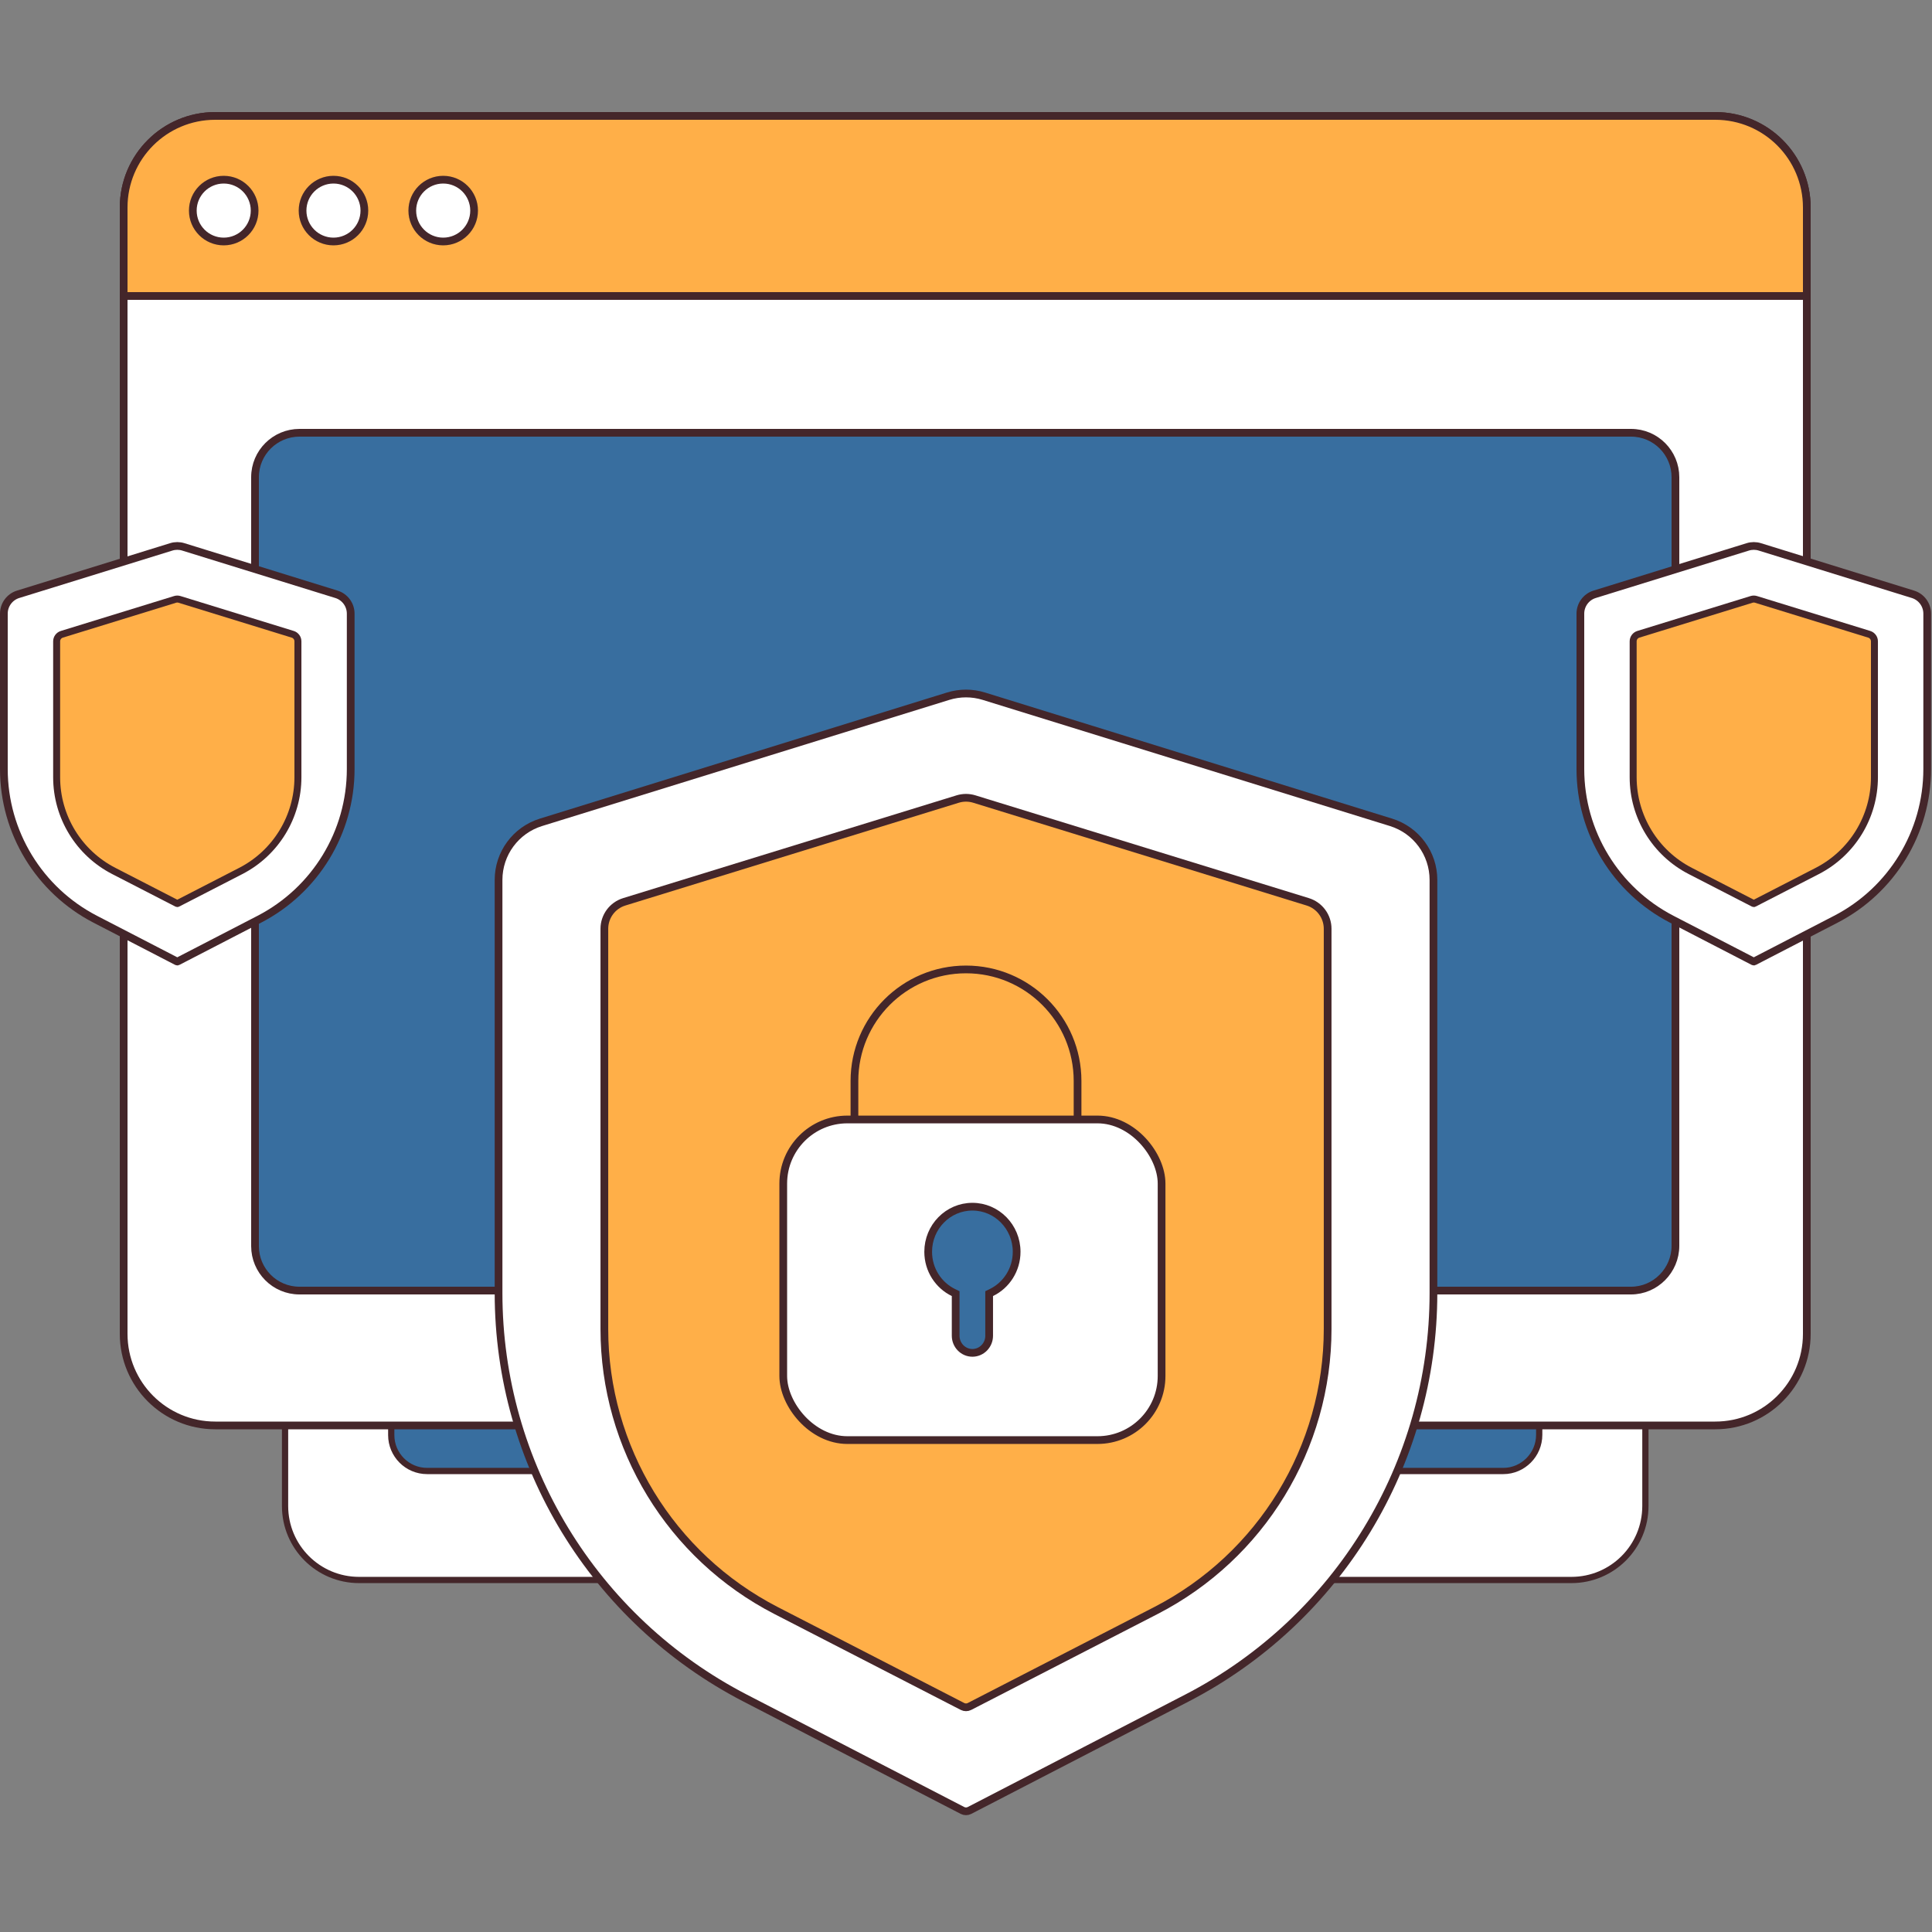 <svg width="500" height="500" viewBox="0 0 500 500" fill="none" xmlns="http://www.w3.org/2000/svg">
<rect x="0" y="0" width="500" height="500" fill="#808080" stroke="none"/>
<path d="M406.672 408.9H92.928C82.34 408.9 73.773 400.333 73.773 389.746V154.154C73.773 143.567 82.34 135 92.928 135H406.672C417.26 135 425.827 143.567 425.827 154.154V389.746C425.827 400.333 417.26 408.9 406.672 408.9Z" fill="white" stroke="#44262A" stroke-width="1.616" stroke-miterlimit="10" stroke-linecap="round" stroke-linejoin="round"/>
<path d="M389.053 380.694H110.546C105.374 380.694 101.252 376.491 101.252 371.399V210.567C101.252 205.395 105.455 201.273 110.546 201.273H389.053C394.226 201.273 398.347 205.475 398.347 210.567V371.319C398.347 376.491 394.145 380.694 389.053 380.694Z" fill="#386E9F" stroke="#44262A" stroke-width="1.616" stroke-miterlimit="10" stroke-linecap="round" stroke-linejoin="round"/>
<path d="M425.827 172.662V154.154C425.827 143.567 417.26 135 406.672 135H92.928C82.34 135 73.773 143.567 73.773 154.154V172.662H425.827Z" fill="#FFAF48" stroke="#44262A" stroke-width="1.616" stroke-miterlimit="10" stroke-linecap="round" stroke-linejoin="round"/>
<path d="M94.705 161.267C98.276 161.267 101.171 158.372 101.171 154.801C101.171 151.23 98.276 148.335 94.705 148.335C91.134 148.335 88.239 151.23 88.239 154.801C88.239 158.372 91.134 161.267 94.705 161.267Z" fill="white" stroke="#44262A" stroke-width="1.616" stroke-miterlimit="10" stroke-linecap="round" stroke-linejoin="round"/>
<path d="M117.659 161.267C121.23 161.267 124.125 158.372 124.125 154.801C124.125 151.23 121.23 148.335 117.659 148.335C114.088 148.335 111.193 151.23 111.193 154.801C111.193 158.372 114.088 161.267 117.659 161.267Z" fill="white" stroke="#44262A" stroke-width="1.616" stroke-miterlimit="10" stroke-linecap="round" stroke-linejoin="round"/>
<path d="M140.611 161.267C144.182 161.267 147.077 158.372 147.077 154.801C147.077 151.23 144.182 148.335 140.611 148.335C137.04 148.335 134.146 151.23 134.146 154.801C134.146 158.372 137.04 161.267 140.611 161.267Z" fill="white" stroke="#44262A" stroke-width="1.616" stroke-miterlimit="10" stroke-linecap="round" stroke-linejoin="round"/>
<path d="M443.9 368.9H55.7C42.6 368.9 32 358.3 32 345.2V53.7C32 40.6 42.6 30 55.7 30H443.9C457 30 467.6 40.6 467.6 53.7V345.2C467.6 358.3 457 368.9 443.9 368.9Z" fill="white" stroke="#44262A" stroke-width="2" stroke-miterlimit="10" stroke-linecap="round" stroke-linejoin="round"/>
<path d="M422.1 334H77.5C71.1 334 66 328.8 66 322.5V123.5C66 117.1 71.2 112 77.5 112H422.1C428.5 112 433.6 117.2 433.6 123.5V322.4C433.6 328.8 428.4 334 422.1 334Z" fill="#386E9F" stroke="#44262A" stroke-width="2" stroke-miterlimit="10" stroke-linecap="round" stroke-linejoin="round"/>
<path d="M467.6 76.6V53.7C467.6 40.6 457 30 443.9 30H55.7C42.6 30 32 40.6 32 53.7V76.6H467.6Z" fill="#FFAF48" stroke="#44262A" stroke-width="2" stroke-miterlimit="10" stroke-linecap="round" stroke-linejoin="round"/>
<path d="M57.898 62.5C62.317 62.5 65.898 58.918 65.898 54.5C65.898 50.082 62.317 46.5 57.898 46.5C53.48 46.5 49.898 50.082 49.898 54.5C49.898 58.918 53.48 62.5 57.898 62.5Z" fill="white" stroke="#44262A" stroke-width="2" stroke-miterlimit="10" stroke-linecap="round" stroke-linejoin="round"/>
<path d="M86.301 62.5C90.719 62.5 94.301 58.918 94.301 54.5C94.301 50.082 90.719 46.5 86.301 46.5C81.882 46.5 78.301 50.082 78.301 54.5C78.301 58.918 81.882 62.5 86.301 62.5Z" fill="white" stroke="#44262A" stroke-width="2" stroke-miterlimit="10" stroke-linecap="round" stroke-linejoin="round"/>
<path d="M114.699 62.5C119.117 62.5 122.699 58.918 122.699 54.5C122.699 50.082 119.117 46.5 114.699 46.5C110.281 46.5 106.699 50.082 106.699 54.5C106.699 58.918 110.281 62.5 114.699 62.5Z" fill="white" stroke="#44262A" stroke-width="2" stroke-miterlimit="10" stroke-linecap="round" stroke-linejoin="round"/>
<path d="M1 158.813C1 156.515 2.496 154.485 4.691 153.805L44.329 141.527C45.339 141.214 46.421 141.214 47.431 141.527L87.069 153.805C89.264 154.485 90.76 156.515 90.76 158.813V199.031C90.76 215.393 81.632 230.388 67.099 237.903L45.935 248.846C45.9 248.864 45.86 248.864 45.825 248.846L24.661 237.903C10.127 230.388 1 215.393 1 199.031V158.813Z" fill="white" stroke="#44262A" stroke-width="2"/>
<path d="M14.659 165.983C14.659 165.142 15.207 164.4 16.01 164.153L45.316 155.119C45.684 155.005 46.077 155.005 46.444 155.119L75.751 164.153C76.554 164.4 77.102 165.142 77.102 165.983V201.154C77.102 211.371 71.391 220.732 62.306 225.407L45.929 233.834C45.899 233.85 45.862 233.85 45.831 233.834L29.455 225.407C20.369 220.732 14.659 211.371 14.659 201.154V165.983Z" fill="#FFAF48" stroke="#44262A" stroke-width="1.806"/>
<path d="M409 158.813C409 156.515 410.496 154.485 412.691 153.805L452.329 141.527C453.339 141.214 454.421 141.214 455.431 141.527L495.069 153.805C497.264 154.485 498.76 156.515 498.76 158.813V199.031C498.76 215.393 489.632 230.388 475.099 237.903L453.935 248.846C453.9 248.864 453.86 248.864 453.825 248.846L432.661 237.903C418.128 230.388 409 215.393 409 199.031V158.813Z" fill="white" stroke="#44262A" stroke-width="2"/>
<path d="M422.659 165.983C422.659 165.142 423.207 164.4 424.01 164.153L453.316 155.119C453.684 155.005 454.077 155.005 454.444 155.119L483.751 164.153C484.554 164.4 485.102 165.142 485.102 165.983V201.154C485.102 211.371 479.391 220.732 470.306 225.407L453.93 233.834C453.899 233.85 453.862 233.85 453.831 233.834L437.455 225.407C428.369 220.732 422.659 211.371 422.659 201.154V165.983Z" fill="#FFAF48" stroke="#44262A" stroke-width="1.806"/>
<path d="M129.025 227.714C129.025 220.879 133.477 214.84 140.006 212.817L245.386 180.175C248.391 179.244 251.609 179.244 254.614 180.175L359.994 212.817C366.523 214.84 370.975 220.879 370.975 227.714V334.636C370.975 378.755 346.363 419.188 307.173 439.452L250.907 468.546C250.338 468.84 249.662 468.84 249.093 468.546L192.827 439.452C153.637 419.188 129.025 378.755 129.025 334.636V227.714Z" fill="white" stroke="#44262A" stroke-width="2"/>
<path d="M156.407 240.365C156.407 237.163 158.495 234.335 161.555 233.391L247.85 206.79C249.251 206.359 250.749 206.359 252.149 206.79L338.444 233.391C341.505 234.335 343.592 237.163 343.592 240.365V343.928C343.592 374.636 326.43 402.769 299.124 416.819L250.903 441.632C250.336 441.924 249.663 441.924 249.096 441.632L200.875 416.819C173.57 402.769 156.407 374.636 156.407 343.928V240.365Z" fill="#FFAF48" stroke="#44262A" stroke-width="2"/>
<path d="M221.129 279.76C221.129 263.814 234.055 250.888 250 250.888C265.945 250.888 278.872 263.814 278.872 279.76V305.312H221.129V279.76Z" stroke="#44262A" stroke-width="2"/>
<rect x="202.704" y="289.717" width="97.912" height="82.976" rx="16.595" fill="white" stroke="#44262A" stroke-width="2" stroke-miterlimit="10" stroke-linecap="round" stroke-linejoin="round"/>
<path d="M256.558 334.516L255.993 334.789V335.416V345.688C255.993 348.152 254.036 350.119 251.659 350.119C249.282 350.119 247.325 348.152 247.325 345.688V335.416V334.789L246.761 334.516C242.894 332.646 240.213 328.628 240.213 323.963C240.213 317.499 245.355 312.29 251.659 312.29C257.964 312.29 263.106 317.499 263.106 323.963C263.106 328.628 260.424 332.646 256.558 334.516Z" fill="#386E9F" stroke="#44262A" stroke-width="2"/>
</svg>

